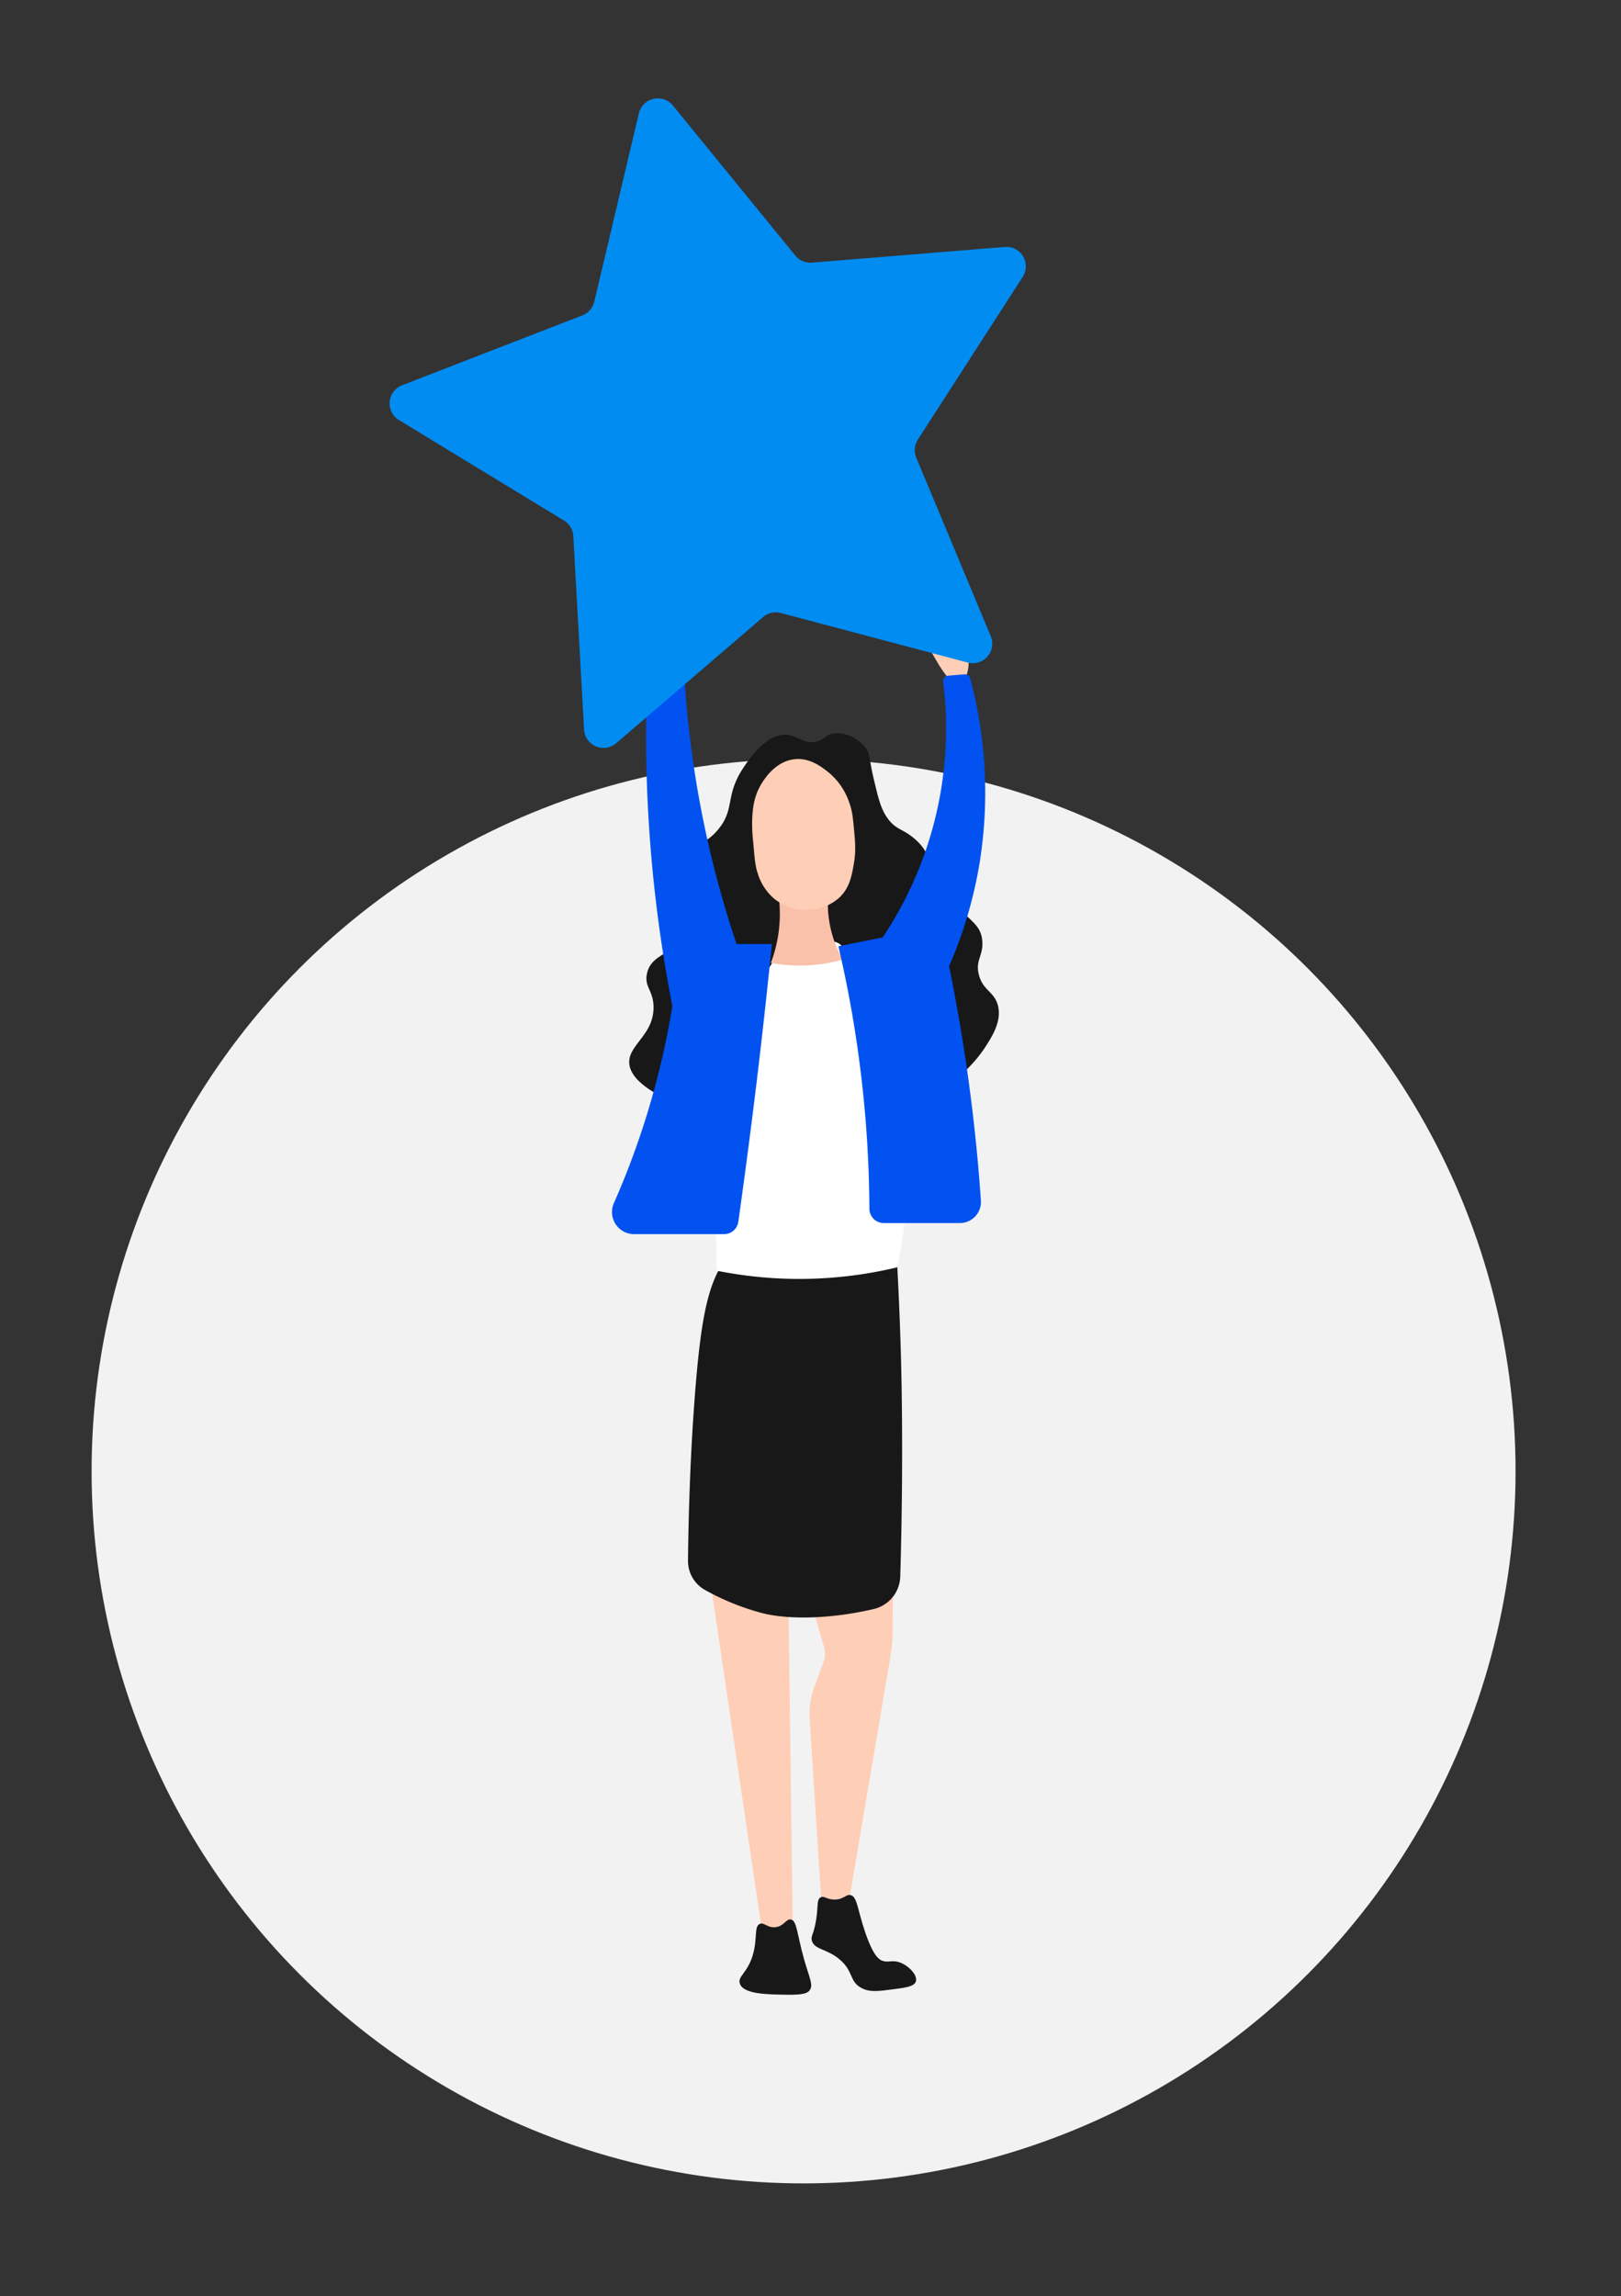 <svg id="Layer_1" data-name="Layer 1" xmlns="http://www.w3.org/2000/svg" viewBox="0 0 654.29 926.55"><rect x="0" y="0" width="654.29" height="926.55" fill="#333333" stroke="none"/><defs><style>.cls-1{fill:#f2f2f2;}.cls-2{fill:#181818;}.cls-3{fill:#ffceb6;}.cls-4{fill:#f9bab5;}.cls-5{fill:#fff;}.cls-6{fill:#f9c0aa;}.cls-7{fill:#0152f1;}.cls-8{fill:#018cf2;}</style></defs><circle class="cls-1" cx="324.35" cy="593.66" r="287.38"/><g id="peson3"><path class="cls-2" d="M329.91,299.18c-5,1.4-7.9-2.35-12.5-2.68-8.16-.57-15.22,10.07-17.43,13.41-7.47,11.27-3.16,16.64-10.27,25-6.72,7.92-12.29,5.16-15.64,11.62-5.29,10.19,7.26,19.53,2.23,30.38-3.86,8.34-13.51,7.66-15.19,16.08-1.07,5.37,2.64,6.67,2.68,13.41.08,11.13-10,15.14-9.82,22.33.26,10.61,22.56,18.09,28.59,20.11,41.4,13.87,78.68.49,94.71-8a54.21,54.21,0,0,0,20.11-17.87c3-4.59,7.17-11,5.36-17.43-1.54-5.46-5.93-5.86-7.6-12.06-1.6-6,1.86-7.86,1.34-13.85-.7-8.14-7.4-8.37-15.63-21-6.79-10.41-4.79-14.18-11.62-20.1-4.89-4.24-7.27-3.48-10.72-8-2.91-3.84-3.87-7.92-5.81-16.09-2.09-8.83-1.38-10.2-3.57-12.95-3.06-3.84-8.73-6.55-13.41-5.36C332.83,296.79,332.89,298.36,329.91,299.18Z"/><path class="cls-3" d="M320,620.79l12.65,44a9.4,9.4,0,0,1-.23,5.86q-1.8,4.86-3.61,9.7a33.15,33.15,0,0,0-2,13.67q2.35,36.47,4.72,72.94l11.4-1.34q8.25-48.68,16.51-97.36a59.4,59.4,0,0,0,.83-9.22l.48-44Z"/><path class="cls-3" d="M285.69,631.13q11.12,75.26,22.24,150.51L320,780.3q-1.07-81.28-2.14-162.58C317,614.6,314,604.61,308,603.43,301.12,602.07,291,612.49,285.69,631.13Z"/><path class="cls-2" d="M300,500.42a34.44,34.44,0,0,0-3.58,3.38c-9.86,10.41-13.25,23.28-16.09,61.21-.94,12.6-1.45,23.08-1.78,31.27-.53,13.13-.76,24.51-.85,33.47a13.4,13.4,0,0,0,6.88,11.84,99.85,99.85,0,0,0,22.56,9.19c10.88,2.94,28.33,2.52,45.52-1.51a13.86,13.86,0,0,0,10.71-13.07c.11-3.74.23-8,.33-12.64.87-38.91.17-67.74,0-74.38-.3-11.53-.84-26.47-1.86-44a3.58,3.58,0,0,0-3.51-3.37C337.18,501.28,315.36,487.9,300,500.42Z"/><path class="cls-4" d="M263.79,263.44c-3.6-8.26-1.21-16.46-.44-18.76a34.84,34.84,0,0,1,6.25-11.17,183.66,183.66,0,0,0,4.92,18.32c1,3,1.93,6,1.34,9.83s-2.74,8.93-5.66,9.08C267,270.9,264.52,265.11,263.79,263.44Z"/><path class="cls-3" d="M378.31,267.17c-2.43-4.08-8.25-13.85-4.61-18,1.58-1.82,4.56-2.12,6.7-1.64,8.94,2,13.22,19.63,8.93,26.51a3.41,3.41,0,0,1-2.08,1.78C383.92,276.56,379.86,269.77,378.31,267.17Z"/><path class="cls-5" d="M336.17,380.05c-2.65.33-3.23,4.32-7.15,5.81-4.13,1.56-9-.8-12.95-3.58-22.18,30.93-26.93,53.15-27.26,67.46-.07,3.16,0,10.75,0,21,.08,17.72.28,32.23.45,42a169,169,0,0,0,72.82-1.34,181.27,181.27,0,0,0,2.68-62.54c-2-15.24-6.72-27.29-16.08-51.38C347.59,394.66,341.53,379.37,336.17,380.05Z"/><path class="cls-6" d="M313.38,356.37a55.88,55.88,0,0,1-2.23,32.17,63.72,63.72,0,0,0,16.53.89,64.68,64.68,0,0,0,12.51-2.23,45.18,45.18,0,0,1-4.91-32.62Z"/><path class="cls-3" d="M321,306.33c-8.14.71-12.75,8.43-13.85,10.28-3.27,5.48-3.45,11.24-3.57,15.19a67.84,67.84,0,0,0,.44,8c.56,6.48.83,9.72,1.79,12.51a21.6,21.6,0,0,0,7.15,10.72,20.77,20.77,0,0,0,14.29,4,19,19,0,0,0,11.62-4.91c4.12-3.95,4.95-8.85,5.81-13.85s.46-8.94,0-13.85c-.44-4.67-.67-7.09-1.79-10.28a27.16,27.16,0,0,0-8.49-12.51C331.71,309.53,327.09,305.8,321,306.33Z"/><path class="cls-7" d="M263.69,266.57a2.24,2.24,0,0,0-2.24,2.12A569.69,569.69,0,0,0,271.39,406a328.67,328.67,0,0,1-18.76,67.91c-1.58,4-3.21,7.84-4.86,11.59A8.93,8.93,0,0,0,255.94,498h36.32a5.8,5.8,0,0,0,5.75-5q2.89-20.49,5.55-41.47,4.53-35.91,8-70.59H297.3c-3.88-11.52-7.54-24.05-10.72-37.53A419.09,419.09,0,0,1,276,268.69a2.23,2.23,0,0,0-2.23-2.12Z"/><path class="cls-7" d="M338.4,381.83a475.5,475.5,0,0,1,11.08,71.41c.95,12.07,1.38,23.6,1.44,34.52a5.79,5.79,0,0,0,5.8,5.76h30.73a8.5,8.5,0,0,0,8.47-9.08,719.06,719.06,0,0,0-9.27-75.8q-1.68-9.54-3.57-18.76A175.49,175.49,0,0,0,395.59,347a178.07,178.07,0,0,0-4-73.26,2.23,2.23,0,0,0-2.34-1.64l-6.54.54a2.23,2.23,0,0,0-2,2.49,151.92,151.92,0,0,1-24.43,103.14Z"/><path class="cls-2" d="M319.19,774.54c-1.92-.32-2.74,2.77-6.25,3.12-3.22.32-4.52-2.07-6.26-1.34-2.33,1-.94,5.69-2.68,12.06-2.11,7.77-6.41,9-5.36,12.07,1.48,4.27,11,4.37,19.66,4.46,6.26.07,7.72-.76,8.49-1.78,1.58-2.12,0-4.72-2.24-12.51C321.66,780.36,321.68,774.94,319.19,774.54Z"/><path class="cls-2" d="M331.26,765.6c-1.91,1-.72,4.2-2.24,11.17-.95,4.38-1.76,4.66-1.34,6.25,1,3.8,5.9,3.18,11.17,7.6,5.82,4.88,3.85,9,8.94,11.61,3.31,1.72,6.65,1.28,12.95.45,4.77-.62,8.28-1.09,8.94-3.13.76-2.37-2.59-6.16-6.26-7.59-3.42-1.33-4.84.28-7.59-.89-1-.44-3.36-1.74-6.7-11.62-3.1-9.17-3.13-14.12-5.81-14.74-1.83-.43-2.66,1.67-6.26,1.78C333.71,766.6,332.72,764.84,331.26,765.6Z"/><path class="cls-8" d="M390.66,267.36l-75.49-20A7.85,7.85,0,0,0,308,249l-59.25,50.87a7.86,7.86,0,0,1-13-5.53l-4.34-78a7.87,7.87,0,0,0-3.75-6.28L161,169.48a7.86,7.86,0,0,1,1.25-14l72.81-28.22a7.85,7.85,0,0,0,4.81-5.51l18-76a7.86,7.86,0,0,1,13.74-3.16L321,103.11a7.87,7.87,0,0,0,6.73,2.87l77.83-6.33a7.86,7.86,0,0,1,7.24,12.1l-42.32,65.62a7.86,7.86,0,0,0-.65,7.29l30.07,72.07A7.86,7.86,0,0,1,390.66,267.36Z"/></g></svg>